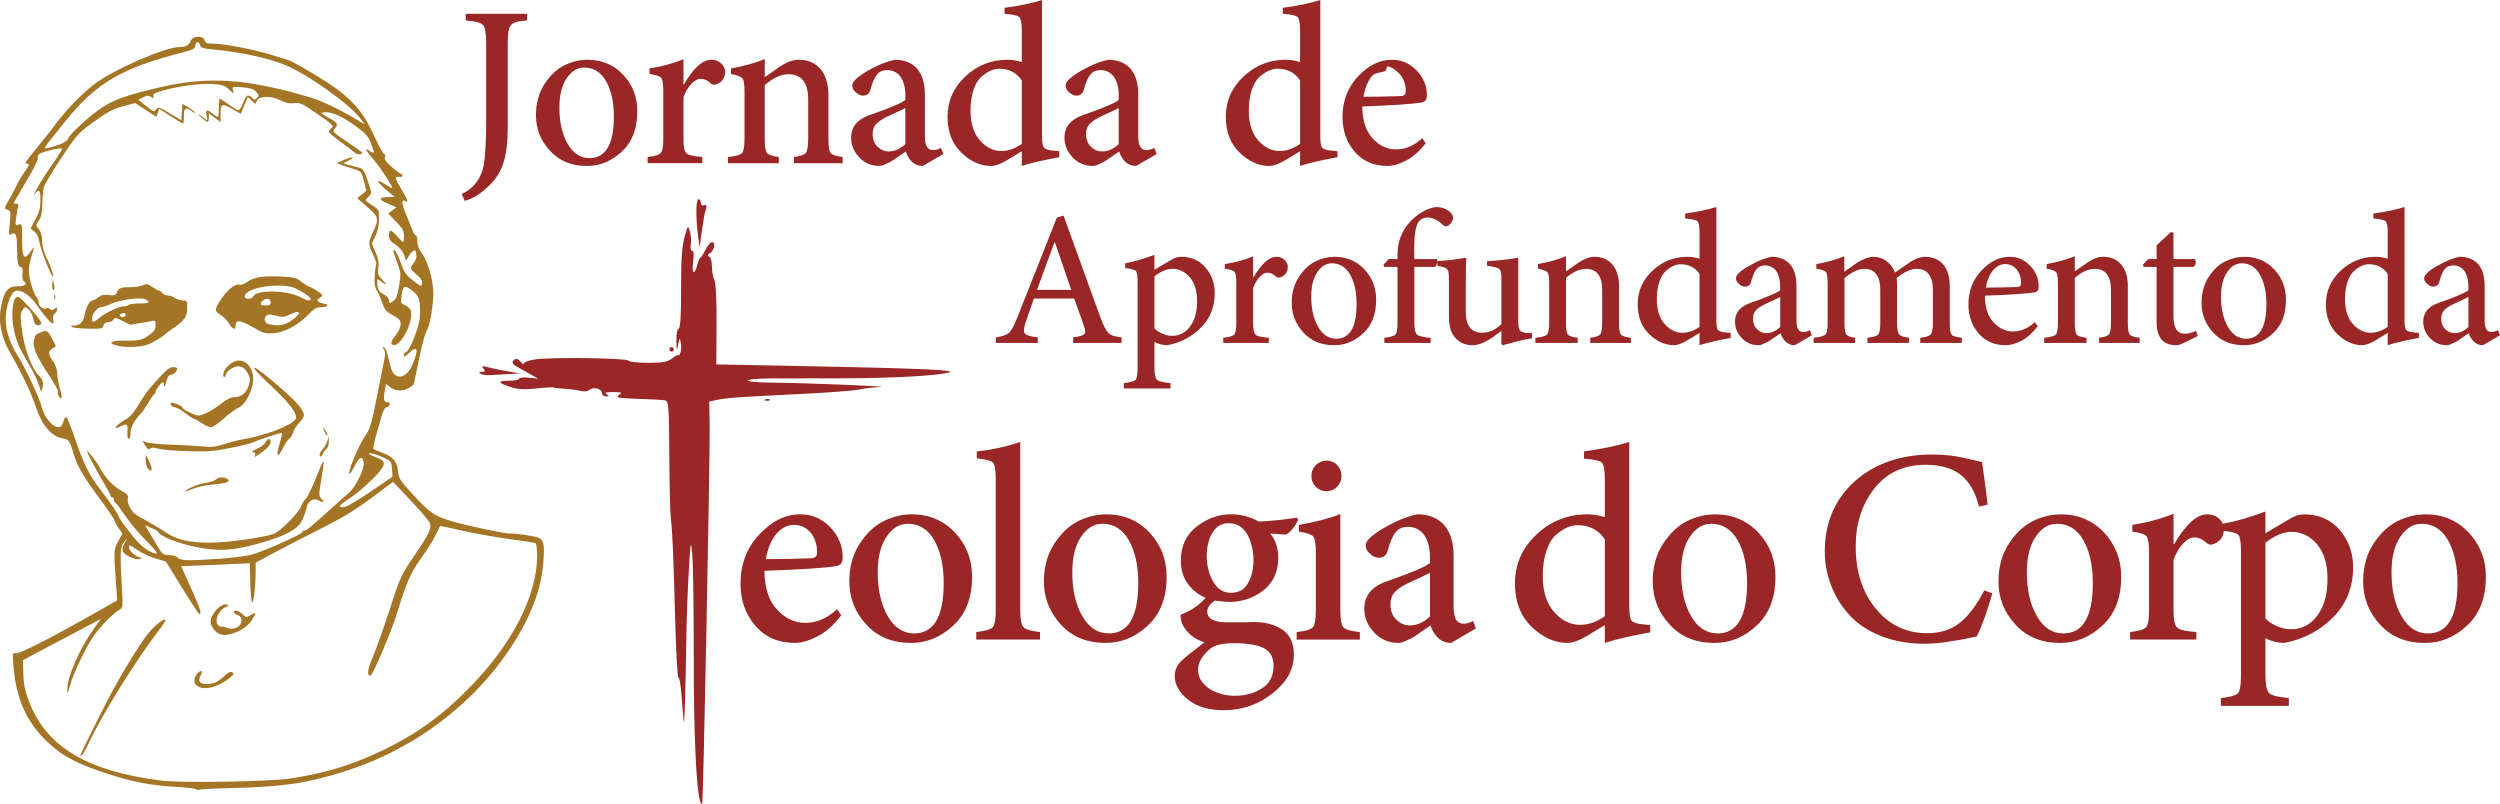 <?xml version="1.0" encoding="UTF-8" standalone="no"?>
<!-- Created with Inkscape (http://www.inkscape.org/) -->

<svg
   width="153.919mm"
   height="49.488mm"
   viewBox="0 0 153.919 49.488"
   version="1.1"
   id="svg1"
   sodipodi:docname="logo.svg"
   inkscape:version="1.4 (e7c3feb100, 2024-10-09)"
   xmlns:inkscape="http://www.inkscape.org/namespaces/inkscape"
   xmlns:sodipodi="http://sodipodi.sourceforge.net/DTD/sodipodi-0.dtd"
   xmlns="http://www.w3.org/2000/svg"
   xmlns:svg="http://www.w3.org/2000/svg">
  <sodipodi:namedview
     id="namedview1"
     pagecolor="#ffffff"
     bordercolor="#000000"
     borderopacity="0.25"
     inkscape:showpageshadow="2"
     inkscape:pageopacity="0.0"
     inkscape:pagecheckerboard="0"
     inkscape:deskcolor="#d1d1d1"
     inkscape:document-units="mm"
     inkscape:zoom="1.9647973"
     inkscape:cx="117.56938"
     inkscape:cy="-26.465834"
     inkscape:window-width="3840"
     inkscape:window-height="2091"
     inkscape:window-x="0"
     inkscape:window-y="32"
     inkscape:window-maximized="1"
     inkscape:current-layer="svg1" />
  <defs
     id="defs1" />
  <g
     id="layer1"
     transform="translate(142.61,-43.392)">
    <path
       style="font-size:14.152px;font-family:Shafarik;-inkscape-font-specification:'Shafarik, Normal';letter-spacing:-0.331px;word-spacing:-2.003px;fill:#9a2626;stroke-width:0.084"
       d="m -110.159,44.241 v 0.41 c -0.387,0.028 -0.651,0.075 -0.793,0.142 -0.151,0.066 -0.255,0.184 -0.311,0.354 -0.057,0.17 -0.085,0.462 -0.085,0.877 v 5.18 c 0,0.925 -0.09,1.665 -0.269,2.222 -0.179,0.566 -0.509,1.066 -0.991,1.5 -0.462,0.425 -0.925,0.703 -1.387,0.835 l -0.184,-0.425 c 0.745,-0.349 1.198,-0.953 1.359,-1.812 0.094,-0.594 0.142,-1.5 0.142,-2.717 v -4.784 c 0,-0.594 -0.066,-0.962 -0.198,-1.104 -0.132,-0.132 -0.486,-0.222 -1.061,-0.269 v -0.41 z m 3.717,2.83 c 0.877,0 1.609,0.307 2.194,0.92 0.585,0.623 0.877,1.373 0.877,2.25 0,1.066 -0.316,1.892 -0.948,2.477 -0.632,0.594 -1.349,0.892 -2.151,0.892 -0.953,0 -1.712,-0.311 -2.279,-0.934 -0.576,-0.623 -0.863,-1.354 -0.863,-2.194 0,-0.736 0.175,-1.373 0.524,-1.911 0.349,-0.538 0.76,-0.925 1.231,-1.16 0.462,-0.226 0.934,-0.34 1.415,-0.34 z m -0.198,0.481 c -0.425,0 -0.783,0.217 -1.076,0.651 -0.302,0.434 -0.453,1.038 -0.453,1.812 0,0.906 0.17,1.651 0.509,2.236 0.34,0.585 0.788,0.877 1.344,0.877 1,0 1.5,-0.854 1.5,-2.562 0,-0.887 -0.16,-1.613 -0.481,-2.179 -0.321,-0.557 -0.769,-0.835 -1.344,-0.835 z m 6.109,1.033 h 0.028 c 0.594,-1.01 1.156,-1.514 1.684,-1.514 0.245,0 0.448,0.075 0.609,0.226 0.16,0.151 0.241,0.321 0.241,0.509 0,0.368 -0.165,0.623 -0.495,0.764 -0.16,0.066 -0.288,0.052 -0.382,-0.042 -0.198,-0.189 -0.406,-0.283 -0.623,-0.283 -0.179,0 -0.363,0.094 -0.552,0.283 -0.198,0.198 -0.368,0.481 -0.509,0.849 v 2.59 c 0,0.462 0.061,0.75 0.184,0.863 0.113,0.113 0.439,0.189 0.977,0.226 v 0.382 h -3.368 v -0.382 c 0.434,-0.047 0.703,-0.127 0.807,-0.241 0.104,-0.113 0.156,-0.396 0.156,-0.849 v -2.958 c 0,-0.443 -0.043,-0.717 -0.127,-0.821 -0.085,-0.104 -0.326,-0.184 -0.722,-0.241 v -0.34 c 0.736,-0.113 1.434,-0.302 2.095,-0.566 z m 9.802,4.854 h -3 v -0.382 c 0.396,-0.047 0.642,-0.132 0.736,-0.255 0.094,-0.123 0.142,-0.429 0.142,-0.92 v -2.363 c 0,-1.038 -0.406,-1.557 -1.217,-1.557 -0.453,0 -0.939,0.222 -1.458,0.665 v 3.34 c 0,0.462 0.047,0.745 0.142,0.849 0.085,0.113 0.326,0.193 0.722,0.241 v 0.382 h -3.128 v -0.382 c 0.472,-0.047 0.76,-0.127 0.863,-0.241 0.104,-0.113 0.156,-0.401 0.156,-0.863 v -2.915 c 0,-0.443 -0.042,-0.717 -0.127,-0.821 -0.085,-0.104 -0.321,-0.193 -0.708,-0.269 v -0.34 c 0.83,-0.151 1.524,-0.344 2.08,-0.58 v 1.118 c 0.594,-0.415 0.906,-0.632 0.934,-0.651 0.415,-0.283 0.802,-0.425 1.16,-0.425 0.566,0 1.014,0.193 1.344,0.58 0.321,0.387 0.481,0.92 0.481,1.599 v 2.717 c 0,0.462 0.047,0.745 0.142,0.849 0.085,0.113 0.33,0.193 0.736,0.241 z m 6.194,-0.566 -1.26,0.736 c -0.274,0 -0.505,-0.094 -0.693,-0.283 -0.16,-0.16 -0.278,-0.363 -0.354,-0.609 -0.028,0.019 -0.104,0.071 -0.226,0.156 -0.132,0.094 -0.222,0.156 -0.269,0.184 -0.057,0.038 -0.137,0.094 -0.241,0.17 -0.113,0.075 -0.198,0.127 -0.255,0.156 -0.066,0.028 -0.142,0.061 -0.226,0.099 -0.085,0.047 -0.16,0.08 -0.226,0.099 -0.066,0.019 -0.127,0.028 -0.184,0.028 -0.5,0 -0.915,-0.179 -1.245,-0.538 -0.33,-0.349 -0.495,-0.75 -0.495,-1.203 0,-0.66 0.377,-1.123 1.132,-1.387 1.245,-0.434 1.981,-0.745 2.208,-0.934 v -0.269 c 0,-0.491 -0.099,-0.877 -0.297,-1.16 -0.208,-0.274 -0.486,-0.41 -0.835,-0.41 -0.255,0 -0.458,0.09 -0.609,0.269 -0.16,0.189 -0.297,0.505 -0.41,0.948 -0.066,0.236 -0.217,0.354 -0.453,0.354 -0.151,0 -0.297,-0.066 -0.439,-0.198 -0.151,-0.123 -0.226,-0.264 -0.226,-0.425 0,-0.17 0.156,-0.368 0.467,-0.594 0.245,-0.179 0.576,-0.373 0.991,-0.58 0.415,-0.198 0.802,-0.335 1.16,-0.41 0.481,0 0.882,0.127 1.203,0.382 0.434,0.359 0.651,0.948 0.651,1.769 v 2.576 c 0,0.557 0.165,0.835 0.495,0.835 0.17,0 0.335,-0.047 0.495,-0.142 z M -86.871,52.265 v -2.222 c -0.085,0.047 -0.198,0.104 -0.34,0.17 -0.151,0.075 -0.316,0.151 -0.495,0.226 -0.179,0.085 -0.297,0.142 -0.354,0.17 -0.283,0.142 -0.491,0.288 -0.623,0.439 -0.132,0.151 -0.198,0.349 -0.198,0.594 0,0.34 0.104,0.604 0.311,0.793 0.198,0.189 0.42,0.283 0.665,0.283 0.368,0 0.712,-0.151 1.033,-0.453 z m 9.477,0.439 v 0.368 c -1.038,0.189 -1.807,0.368 -2.307,0.538 v -0.906 l -0.863,0.524 c -0.425,0.255 -0.769,0.382 -1.033,0.382 -0.651,0 -1.26,-0.274 -1.826,-0.821 -0.566,-0.547 -0.849,-1.283 -0.849,-2.208 0,-0.972 0.368,-1.802 1.104,-2.491 0.726,-0.679 1.59,-1.019 2.59,-1.019 0.274,0 0.566,0.047 0.877,0.142 v -1.953 c 0,-0.443 -0.052,-0.717 -0.156,-0.821 -0.104,-0.094 -0.406,-0.16 -0.906,-0.198 V 43.873 c 0.915,-0.123 1.684,-0.283 2.307,-0.481 v 8.392 c 0,0.368 0.038,0.599 0.113,0.693 0.075,0.094 0.25,0.156 0.524,0.184 z m -2.307,-0.453 v -3.906 c -0.321,-0.481 -0.783,-0.722 -1.387,-0.722 -0.17,0 -0.344,0.038 -0.524,0.113 -0.189,0.085 -0.382,0.212 -0.58,0.382 -0.198,0.179 -0.359,0.448 -0.481,0.807 -0.123,0.368 -0.184,0.793 -0.184,1.274 0,0.793 0.193,1.406 0.58,1.84 0.387,0.434 0.826,0.651 1.316,0.651 0.425,0 0.844,-0.146 1.26,-0.439 z m 8.302,0.623 -1.26,0.736 c -0.274,0 -0.505,-0.094 -0.693,-0.283 -0.16,-0.16 -0.278,-0.363 -0.354,-0.609 -0.028,0.019 -0.104,0.071 -0.226,0.156 -0.132,0.094 -0.222,0.156 -0.269,0.184 -0.057,0.038 -0.137,0.094 -0.241,0.17 -0.113,0.075 -0.198,0.127 -0.255,0.156 -0.066,0.028 -0.142,0.061 -0.226,0.099 -0.085,0.047 -0.16,0.08 -0.226,0.099 -0.066,0.019 -0.127,0.028 -0.184,0.028 -0.5,0 -0.915,-0.179 -1.245,-0.538 -0.33,-0.349 -0.495,-0.75 -0.495,-1.203 0,-0.66 0.377,-1.123 1.132,-1.387 1.245,-0.434 1.981,-0.745 2.208,-0.934 v -0.269 c 0,-0.491 -0.099,-0.877 -0.297,-1.16 -0.208,-0.274 -0.486,-0.41 -0.835,-0.41 -0.255,0 -0.458,0.09 -0.609,0.269 -0.16,0.189 -0.297,0.505 -0.41,0.948 -0.066,0.236 -0.217,0.354 -0.453,0.354 -0.151,0 -0.297,-0.066 -0.439,-0.198 -0.151,-0.123 -0.226,-0.264 -0.226,-0.425 0,-0.17 0.156,-0.368 0.467,-0.594 0.245,-0.179 0.576,-0.373 0.991,-0.58 0.415,-0.198 0.802,-0.335 1.16,-0.41 0.481,0 0.882,0.127 1.203,0.382 0.434,0.359 0.651,0.948 0.651,1.769 v 2.576 c 0,0.557 0.165,0.835 0.495,0.835 0.17,0 0.335,-0.047 0.495,-0.142 z m -2.335,-0.609 v -2.222 c -0.085,0.047 -0.198,0.104 -0.34,0.17 -0.151,0.075 -0.316,0.151 -0.495,0.226 -0.179,0.085 -0.297,0.142 -0.354,0.17 -0.283,0.142 -0.491,0.288 -0.623,0.439 -0.132,0.151 -0.198,0.349 -0.198,0.594 0,0.34 0.104,0.604 0.311,0.793 0.198,0.189 0.42,0.283 0.665,0.283 0.368,0 0.712,-0.151 1.033,-0.453 z m 13.473,0.439 v 0.368 c -1.038,0.189 -1.807,0.368 -2.307,0.538 v -0.906 l -0.863,0.524 c -0.425,0.255 -0.769,0.382 -1.033,0.382 -0.651,0 -1.26,-0.274 -1.826,-0.821 -0.566,-0.547 -0.849,-1.283 -0.849,-2.208 0,-0.972 0.368,-1.802 1.104,-2.491 0.726,-0.679 1.59,-1.019 2.59,-1.019 0.274,0 0.566,0.047 0.877,0.142 v -1.953 c 0,-0.443 -0.052,-0.717 -0.156,-0.821 -0.104,-0.094 -0.406,-0.16 -0.906,-0.198 V 43.873 c 0.915,-0.123 1.684,-0.283 2.307,-0.481 v 8.392 c 0,0.368 0.038,0.599 0.113,0.693 0.075,0.094 0.25,0.156 0.524,0.184 z m -2.307,-0.453 v -3.906 c -0.321,-0.481 -0.783,-0.722 -1.387,-0.722 -0.17,0 -0.344,0.038 -0.524,0.113 -0.189,0.085 -0.382,0.212 -0.58,0.382 -0.198,0.179 -0.359,0.448 -0.481,0.807 -0.123,0.368 -0.184,0.793 -0.184,1.274 0,0.793 0.193,1.406 0.58,1.84 0.387,0.434 0.826,0.651 1.316,0.651 0.425,0 0.844,-0.146 1.26,-0.439 z m 7.524,-0.354 0.212,0.311 c -0.387,0.5 -0.793,0.859 -1.217,1.076 -0.434,0.217 -0.811,0.326 -1.132,0.326 -0.849,0 -1.524,-0.292 -2.024,-0.877 -0.5,-0.585 -0.75,-1.297 -0.75,-2.137 0,-0.981 0.316,-1.812 0.948,-2.491 0.642,-0.689 1.335,-1.033 2.08,-1.033 h 0.014 c 0.585,0 1.09,0.217 1.514,0.651 0.425,0.443 0.637,0.948 0.637,1.514 0,0.151 -0.024,0.259 -0.071,0.326 -0.047,0.075 -0.137,0.123 -0.269,0.142 -0.538,0.094 -1.75,0.175 -3.637,0.241 0.009,0.868 0.222,1.524 0.637,1.967 0.415,0.453 0.896,0.679 1.444,0.679 0.576,0 1.113,-0.231 1.613,-0.693 z m -2.208,-4.288 c 0,0.321 -0.613,0.151 -0.877,0.453 -0.264,0.311 -0.443,0.741 -0.538,1.288 0.745,0 1.505,-0.014 2.279,-0.042 0.217,0 0.326,-0.094 0.326,-0.283 v -0.042 c 0,-0.368 -0.104,-0.689 -0.311,-0.962 -0.226,-0.274 -0.877,-0.769 -0.877,-0.41 z"
       id="text4"
       aria-label="Jornadas de "
       sodipodi:nodetypes="ccccsscccccssccccscscscsscsscscsscsccsssccsscscccccsssccccccccsssscscccccsssscccccscsscccccsccccccsscsccscsccscsccccsssccccccssscsccccccssscscsccccssccccscccssscccsccccccsscsccscsccscsccccsssccccccssscsccccccssscscsccccssccccscccsssccccssscsscsccccscscccsscss" />
    <path
       style="fill:#a57526;fill-opacity:1;stroke-width:0.388"
       d="m -130.506,91.994 c -0.03,-0.049 -0.576,-0.117 -1.213,-0.152 -1.599,-0.088 -2.727,-0.304 -4.32,-0.828 -1.682,-0.553 -2.51,-0.964 -3.317,-1.643 -1.535,-1.292 -2.29,-2.878 -2.437,-5.124 -0.043,-0.651 -0.033,-0.692 0.153,-0.633 0.199,0.063 2.187,-0.951 4.989,-2.545 l 1.257,-0.716 -0.049,-0.682 c -0.175,-2.45 -0.175,-2.438 0.11,-2.949 l 0.267,-0.479 -0.201,-0.272 c -0.111,-0.15 -0.235,-0.378 -0.276,-0.507 -0.041,-0.129 -0.48,-0.776 -0.976,-1.438 -0.922,-1.231 -1.319,-1.91 -1.538,-2.636 -0.27,-0.893 -0.309,-0.948 -0.715,-1.013 -0.662,-0.106 -1.275,-0.831 -1.629,-1.927 -0.261,-0.807 -0.862,-2.081 -1.521,-3.22 -0.619,-1.072 -0.815,-2.039 -0.611,-3.017 0.195,-0.932 0.417,-1.193 1.016,-1.193 0.458,0 0.63,-0.149 0.363,-0.314 -0.062,-0.038 -0.095,-0.249 -0.074,-0.468 0.025,-0.258 -0.004,-0.399 -0.082,-0.399 -0.182,0 -0.245,-0.256 -0.246,-1.009 -0.002,-0.954 -0.07,-1.171 -0.323,-1.035 -0.191,0.102 -0.196,0.076 -0.13,-0.659 0.065,-0.719 0.056,-0.769 -0.148,-0.834 -0.214,-0.068 -0.212,-0.077 0.097,-0.601 0.173,-0.293 0.385,-0.694 0.471,-0.892 0.086,-0.198 0.314,-0.579 0.506,-0.847 0.248,-0.347 0.304,-0.488 0.195,-0.488 -0.085,0 -0.154,-0.029 -0.154,-0.064 0,-0.035 0.358,-0.5 0.796,-1.033 0.438,-0.533 0.971,-1.209 1.185,-1.502 0.513,-0.702 1.522,-1.732 2.239,-2.285 1.166,-0.9 4.374,-2.303 5.266,-2.303 0.385,0 0.582,-0.108 0.683,-0.373 0.125,-0.328 0.767,-0.353 0.869,-0.034 0.054,0.169 0.149,0.207 0.495,0.198 0.586,-0.015 2.5,0.349 3.56,0.677 0.48,0.149 0.965,0.297 1.078,0.331 0.341,0.1 2.424,1.342 3.022,1.801 1.184,0.91 1.688,1.561 2.37,3.067 0.248,0.547 0.493,0.968 0.544,0.937 0.051,-0.032 0.064,0.035 0.027,0.149 -0.051,0.159 0.045,0.304 0.414,0.629 0.264,0.232 0.519,0.422 0.568,0.422 0.049,0 0.088,0.048 0.088,0.107 0,0.059 -0.058,0.1 -0.128,0.09 -0.363,-0.047 -0.36,0.046 0.027,0.677 0.402,0.657 0.51,0.945 0.307,0.82 -0.269,-0.166 -0.27,0.114 -0.003,0.746 0.16,0.38 0.348,0.841 0.416,1.025 0.069,0.184 0.165,0.334 0.215,0.334 0.05,0 0.09,0.165 0.09,0.366 0,0.236 0.095,0.49 0.266,0.716 0.319,0.418 0.608,1.306 0.702,2.152 0.079,0.712 -0.164,2.29 -0.41,2.665 -0.086,0.132 -0.296,0.924 -0.465,1.761 -0.169,0.836 -0.317,1.526 -0.329,1.533 -0.012,0.007 -0.136,0.09 -0.275,0.184 -0.341,0.23 -0.842,0.216 -1.157,-0.032 l -0.258,-0.203 -0.064,0.319 c -0.117,0.587 -0.08,0.806 0.138,0.806 0.137,0 0.183,0.049 0.143,0.154 -0.033,0.085 -0.122,0.154 -0.199,0.154 -0.083,0 -0.208,0.241 -0.306,0.59 -0.091,0.325 -0.253,0.89 -0.359,1.256 -0.106,0.366 -0.16,0.693 -0.12,0.727 0.041,0.034 0.287,0.14 0.546,0.236 0.649,0.239 0.897,0.532 0.956,1.13 0.044,0.453 0.123,0.574 0.961,1.481 1.028,1.112 1.279,1.28 2.427,1.624 0.792,0.237 3.373,0.777 3.526,0.738 0.173,-0.045 1.514,0.151 1.739,0.253 0.324,0.148 0.379,0.43 0.293,1.526 -0.097,1.245 -0.469,2.469 -1.146,3.77 -2.194,4.221 -6.313,7.59 -11.128,9.102 -2.318,0.728 -3.761,0.938 -6.951,1.014 -1.028,0.025 -1.914,0.073 -1.969,0.107 -0.056,0.034 -0.126,0.023 -0.156,-0.026 z m 5.761,-0.673 c 2.169,-0.33 3.74,-0.805 5.631,-1.702 2.175,-1.032 3.836,-2.245 5.601,-4.091 2.171,-2.272 3.535,-4.697 3.893,-6.922 0.112,-0.695 0.101,-1.653 -0.02,-1.774 -0.023,-0.023 -0.733,-0.133 -1.578,-0.246 -0.845,-0.112 -2.156,-0.346 -2.913,-0.519 -0.757,-0.173 -1.382,-0.303 -1.388,-0.288 -0.291,0.665 -0.602,1.197 -1.13,1.931 -0.676,0.942 -0.945,1.548 -1.501,3.383 -0.354,1.168 -1.516,3.902 -1.659,3.902 -0.225,0 -0.175,-0.373 0.155,-1.153 0.197,-0.467 0.642,-1.72 0.988,-2.784 0.729,-2.242 0.712,-2.205 1.708,-3.669 0.825,-1.213 0.957,-1.533 0.771,-1.873 -0.067,-0.123 -0.594,-0.726 -1.171,-1.341 l -1.05,-1.118 -1.331,0.992 c -0.966,0.72 -1.797,1.226 -3.026,1.843 -0.932,0.468 -2.237,1.141 -2.9,1.495 l -1.206,0.644 v 0.592 c 0,0.849 -0.118,1.855 -0.217,1.855 -0.047,0 -0.098,-0.543 -0.114,-1.206 l -0.029,-1.206 -0.308,0.02 c -0.169,0.011 -1.12,0.052 -2.113,0.092 l -1.805,0.073 0.599,1.334 c 0.578,1.288 0.685,1.617 0.522,1.609 -0.042,-0.002 -0.523,-0.73 -1.068,-1.617 l -0.991,-1.613 -0.611,-0.177 c -0.336,-0.097 -0.849,-0.337 -1.139,-0.532 -0.456,-0.307 -0.528,-0.329 -0.528,-0.165 0,0.214 0.452,0.613 0.707,0.624 0.124,0.006 0.114,0.028 -0.04,0.089 -0.245,0.098 -0.952,-0.224 -1.049,-0.478 -0.035,-0.092 0.014,-0.309 0.109,-0.483 l 0.173,-0.316 -0.207,0.242 c -0.23,0.269 -0.248,0.71 -0.121,2.874 0.064,1.086 0.055,1.172 -0.131,1.272 -0.378,0.202 -1.215,1.056 -1.624,1.657 -0.513,0.755 -1.246,2.296 -1.446,3.041 -0.142,0.528 -0.152,0.541 -0.161,0.196 -0.018,-0.71 0.746,-2.458 1.6,-3.662 l 0.456,-0.643 -1.264,0.665 c -0.695,0.366 -1.772,0.935 -2.393,1.266 l -1.129,0.602 0.017,0.814 c 0.013,0.619 0.09,1.015 0.323,1.651 1.044,2.852 3.592,4.387 8.234,4.958 1.197,0.147 6.633,0.054 7.877,-0.136 z m -12.908,-1.447 c 0,-0.08 1.562,-3.206 2.029,-4.058 0.714,-1.306 1.665,-2.832 2.124,-3.411 0.424,-0.534 1.084,-1.033 1.084,-0.819 0,0.048 -0.211,0.359 -0.469,0.691 -1.311,1.689 -3.462,5.149 -4.22,6.789 -0.296,0.64 -0.547,1.011 -0.547,0.808 z m 7.29,-4.191 c -0.327,-0.165 -0.373,-0.483 -0.116,-0.8 0.236,-0.291 0.392,-0.213 0.219,0.11 -0.181,0.338 -0.057,0.514 0.362,0.514 0.436,0 0.707,-0.125 1.126,-0.522 0.217,-0.205 0.353,-0.264 0.457,-0.2 0.121,0.075 0.103,0.13 -0.103,0.306 -0.639,0.546 -1.509,0.811 -1.945,0.591 z m 1.269,-3.254 c -0.268,-0.11 -0.55,-0.494 -0.55,-0.749 0,-0.489 0.631,-1.161 1.007,-1.074 0.136,0.032 0.113,0.07 -0.104,0.175 -0.573,0.278 -0.742,1.173 -0.224,1.19 0.106,0.003 0.274,0.043 0.373,0.088 0.255,0.116 0.668,-0.011 0.792,-0.242 0.133,-0.248 0.042,-0.493 -0.211,-0.574 -0.108,-0.034 -0.196,-0.105 -0.196,-0.158 0,-0.172 0.303,-0.101 0.527,0.123 0.211,0.211 0.231,0.212 0.513,0.045 0.359,-0.212 0.364,-0.167 0.044,0.341 -0.37,0.586 -1.455,1.045 -1.972,0.834 z m -0.088,-4.626 c 0.791,-0.058 1.702,-0.172 2.026,-0.254 0.691,-0.174 3.159,-1.265 3.159,-1.397 0,-0.05 0.058,-0.091 0.128,-0.091 0.129,-9e-5 0.35,-0.182 1.668,-1.377 0.395,-0.358 0.867,-0.775 1.049,-0.927 0.415,-0.347 0.981,-1.472 0.935,-1.86 -0.054,-0.463 -0.261,-0.405 -0.544,0.153 -0.145,0.286 -0.287,0.52 -0.315,0.52 -0.181,0 0.484,-1.646 0.933,-2.31 0.355,-0.524 0.389,-0.651 0.979,-3.645 0.117,-0.593 0.234,-1.186 0.26,-1.319 0.026,-0.132 -0.006,-0.306 -0.072,-0.385 -0.082,-0.098 -0.084,-0.144 -0.008,-0.144 0.061,0 0.159,0.185 0.218,0.411 0.059,0.226 0.155,0.598 0.214,0.826 0.214,0.826 0.946,0.747 1.327,-0.142 0.42,-0.979 0.335,-1.251 -0.223,-0.717 -0.23,0.22 -0.288,0.241 -0.288,0.103 0,-0.095 0.049,-0.173 0.109,-0.173 0.211,0 0.838,-1.561 0.866,-2.156 0.049,-1.043 -0.035,-1.322 -0.496,-1.656 -0.475,-0.344 -0.556,-0.291 -0.642,0.417 -0.04,0.329 -0.013,0.413 0.146,0.463 0.107,0.034 0.268,0.143 0.357,0.242 0.446,0.493 -0.627,2.651 -1.088,2.189 -0.08,-0.08 -0.02,-0.226 0.215,-0.518 0.314,-0.391 0.408,-0.766 0.247,-0.983 -0.042,-0.056 -0.258,-0.2 -0.48,-0.32 -0.326,-0.175 -0.438,-0.317 -0.579,-0.732 -0.096,-0.283 -0.248,-0.627 -0.338,-0.763 -0.117,-0.179 -0.151,-0.423 -0.123,-0.879 0.022,-0.347 0.065,-0.672 0.095,-0.721 0.03,-0.049 -0.056,-0.318 -0.192,-0.596 -0.312,-0.636 -0.311,-0.723 0.001,-1.395 0.374,-0.803 0.346,-0.92 -0.362,-1.536 l -0.62,-0.539 0.284,-0.226 0.284,-0.226 -0.156,-0.602 c -0.151,-0.583 -0.17,-0.606 -0.614,-0.739 -0.252,-0.075 -0.593,-0.188 -0.758,-0.251 l -0.3,-0.114 0.403,-0.178 c 0.536,-0.236 0.805,-0.234 0.359,0.003 l -0.351,0.187 0.351,0.107 c 0.193,0.059 0.474,0.134 0.624,0.167 0.233,0.051 0.311,0.172 0.53,0.823 0.252,0.749 0.253,0.766 0.061,0.94 -0.108,0.097 -0.196,0.205 -0.196,0.24 0,0.034 0.185,0.177 0.411,0.316 0.402,0.248 0.411,0.266 0.411,0.843 0,0.394 -0.073,0.74 -0.222,1.045 l -0.222,0.456 0.232,0.539 c 0.174,0.403 0.215,0.643 0.166,0.949 -0.059,0.366 -0.03,0.448 0.272,0.768 0.322,0.342 0.23,0.366 -0.15,0.039 -0.165,-0.141 -0.18,-0.132 -0.18,0.11 0,0.405 0.1,0.583 0.423,0.749 0.176,0.091 0.296,0.236 0.296,0.358 0,0.192 0.015,0.195 0.243,0.046 0.194,-0.127 0.27,-0.317 0.376,-0.94 0.12,-0.701 0.115,-0.83 -0.047,-1.255 -0.327,-0.858 -0.376,-1.071 -0.215,-0.937 0.078,0.065 0.25,0.421 0.38,0.792 0.199,0.565 0.32,0.737 0.751,1.068 0.49,0.377 0.515,0.385 0.549,0.169 0.025,-0.159 -0.074,-0.318 -0.334,-0.536 -0.427,-0.359 -0.437,-0.398 -0.174,-0.732 0.108,-0.137 0.181,-0.329 0.162,-0.427 -0.019,-0.098 -0.038,-0.212 -0.042,-0.255 -0.018,-0.179 -0.23,-0.054 -0.409,0.24 l -0.193,0.317 -0.118,-0.358 c -0.076,-0.229 -0.264,-0.455 -0.524,-0.627 -0.323,-0.213 -0.406,-0.332 -0.406,-0.575 0,-0.399 0.114,-0.387 0.5,0.053 0.174,0.198 0.34,0.359 0.37,0.359 0.03,0 0.054,-0.172 0.054,-0.381 0,-0.317 -0.082,-0.465 -0.488,-0.878 l -0.488,-0.496 0.257,-0.195 0.257,-0.195 -0.545,-0.227 c -0.591,-0.246 -0.561,-0.393 0.083,-0.402 l 0.359,-0.005 -0.257,-0.208 c -0.87,-0.703 -1.052,-1.025 -0.318,-0.562 0.231,0.146 0.42,0.244 0.42,0.217 0,-0.134 -0.691,-1.198 -1.071,-1.649 -0.608,-0.722 -0.684,-0.867 -0.337,-0.639 0.33,0.216 0.337,0.178 0.088,-0.477 -0.158,-0.416 -0.316,-0.592 -0.933,-1.042 -0.831,-0.605 -1.5,-0.901 -1.927,-0.852 -0.27,0.031 -0.256,0.049 0.253,0.331 0.58,0.321 0.628,0.409 0.377,0.686 -0.151,0.167 -0.099,0.222 0.77,0.806 0.513,0.345 0.932,0.644 0.932,0.665 0,0.117 -0.322,0.134 -0.433,0.023 -0.072,-0.072 -0.466,-0.374 -0.876,-0.671 -0.409,-0.297 -0.744,-0.59 -0.744,-0.65 0,-0.06 0.077,-0.165 0.171,-0.234 0.148,-0.108 0.034,-0.22 -0.875,-0.848 -0.947,-0.655 -1.082,-0.719 -1.436,-0.671 -0.276,0.037 -0.516,-0.011 -0.815,-0.164 -0.576,-0.294 -1.308,-0.294 -1.464,-0.001 l -0.115,0.215 -0.228,-0.214 -0.228,-0.214 -0.219,0.517 -0.219,0.517 -0.559,-0.316 c -0.631,-0.356 -0.686,-0.323 -0.686,0.423 v 0.408 l -0.359,-0.274 -0.359,-0.274 v 0.269 c 0,0.333 -0.072,0.332 -0.462,-0.003 -0.169,-0.145 -0.239,-0.229 -0.154,-0.186 0.085,0.043 0.242,0.152 0.349,0.242 0.187,0.157 0.193,0.15 0.131,-0.17 -0.075,-0.386 0.006,-0.414 0.369,-0.128 0.144,0.113 0.288,0.205 0.322,0.205 0.034,0 0.061,-0.254 0.061,-0.565 0,-0.311 0.023,-0.565 0.051,-0.565 0.028,0 0.276,0.162 0.551,0.359 0.275,0.198 0.549,0.359 0.608,0.359 0.059,0 0.187,-0.208 0.284,-0.462 0.189,-0.496 0.291,-0.551 0.562,-0.305 0.155,0.14 0.187,0.14 0.308,-0.006 0.113,-0.137 0.1,-0.197 -0.084,-0.381 -0.161,-0.161 -0.384,-0.231 -0.85,-0.264 -0.625,-0.045 -0.63,-0.043 -0.556,0.199 0.072,0.236 0.064,0.234 -0.241,-0.053 -0.275,-0.259 -0.414,-0.304 -1.065,-0.345 -0.773,-0.049 -2.155,0.144 -3.131,0.436 -0.411,0.123 -0.52,0.197 -0.473,0.321 0.053,0.137 0.032,0.142 -0.14,0.036 -0.162,-0.101 -0.258,-0.097 -0.489,0.025 l -0.287,0.15 0.477,0.391 c 0.446,0.366 0.486,0.379 0.612,0.207 0.126,-0.173 0.178,-0.158 0.844,0.241 l 0.709,0.425 0.031,-0.506 0.031,-0.506 0.355,0.209 c 0.195,0.115 0.385,0.259 0.423,0.319 0.037,0.061 -0.042,0.033 -0.177,-0.062 -0.401,-0.281 -0.508,-0.22 -0.508,0.29 0,0.254 -0.023,0.462 -0.05,0.462 -0.028,0 -0.371,-0.206 -0.763,-0.457 l -0.713,-0.457 -0.084,0.25 -0.084,0.25 -0.651,-0.428 -0.651,-0.428 -0.684,0.18 c -0.725,0.191 -1.079,0.388 -2.212,1.232 -0.608,0.453 -0.842,0.733 -1.682,2.012 -0.537,0.817 -1.009,1.602 -1.05,1.745 -0.041,0.143 -0.082,0.607 -0.093,1.03 -0.014,0.576 -0.069,0.839 -0.217,1.043 -0.196,0.27 -0.196,0.276 0.004,0.53 0.134,0.171 0.202,0.415 0.202,0.731 0,0.311 0.094,0.66 0.272,1.011 0.246,0.483 0.508,1.299 0.375,1.165 -0.155,-0.155 -0.751,-1.701 -0.812,-2.105 -0.047,-0.312 -0.151,-0.532 -0.31,-0.658 l -0.24,-0.188 0.306,-0.573 c 0.239,-0.449 0.306,-0.704 0.306,-1.175 0,-0.648 -0.082,-0.733 -0.353,-0.371 -0.095,0.127 -0.048,0 0.105,-0.282 0.263,-0.486 0.435,-0.754 1.243,-1.935 0.187,-0.274 0.34,-0.533 0.34,-0.577 0,-0.103 -1.242,0.185 -1.415,0.329 -0.074,0.061 -0.11,0.176 -0.079,0.255 0.03,0.079 -0.291,0.721 -0.714,1.427 -0.423,0.706 -0.769,1.304 -0.769,1.329 0,0.025 0.072,0.045 0.161,0.045 0.105,0 0.143,0.063 0.109,0.18 -0.029,0.099 -0.084,0.404 -0.123,0.679 -0.067,0.476 -0.06,0.496 0.148,0.429 0.213,-0.068 0.219,-0.043 0.219,0.907 0,1.266 0.137,1.368 0.688,0.513 0.068,-0.106 0.033,0.081 -0.077,0.415 -0.11,0.334 -0.201,0.779 -0.201,0.989 0,0.445 0.281,1.411 0.48,1.647 0.075,0.089 0.136,0.259 0.136,0.378 0,0.208 0.356,0.422 0.486,0.291 0.033,-0.033 0.122,-0.008 0.198,0.055 0.102,0.085 0.178,0.081 0.292,-0.013 0.125,-0.104 0.154,-0.099 0.154,0.026 0,0.085 -0.069,0.211 -0.153,0.281 -0.097,0.08 -0.13,0.217 -0.091,0.372 0.128,0.512 -0.268,0.142 -1.091,-1.018 -0.359,-0.506 -0.871,-0.835 -1.199,-0.772 -0.268,0.052 -0.564,0.755 -0.623,1.478 -0.066,0.817 0.172,1.631 0.748,2.559 0.52,0.838 1.326,2.579 1.486,3.21 0.137,0.539 0.654,1.154 0.971,1.154 0.17,0 0.256,-0.084 0.323,-0.316 0.051,-0.174 0.134,-0.315 0.185,-0.314 0.051,0.001 0.291,0.59 0.533,1.309 0.512,1.524 0.906,2.317 1.575,3.17 0.518,0.661 1.136,1.564 1.136,1.661 0,0.128 0.928,1.339 1.299,1.696 0.386,0.37 0.933,0.657 1.043,0.547 0.03,-0.03 -0.282,-0.39 -0.694,-0.799 -0.412,-0.409 -0.983,-1.09 -1.268,-1.513 -0.285,-0.424 -0.557,-0.785 -0.604,-0.804 -0.047,-0.019 -0.085,-0.1 -0.085,-0.18 0,-0.08 -0.046,-0.145 -0.103,-0.145 -0.056,0 -0.103,-0.045 -0.103,-0.101 0,-0.055 -0.183,-0.4 -0.407,-0.767 -0.426,-0.696 -1.03,-1.85 -1.03,-1.967 0,-0.111 0.623,0.704 0.793,1.038 0.285,0.561 0.826,1.14 1.3,1.391 0.383,0.203 0.457,0.287 0.411,0.47 -0.063,0.25 0.158,0.731 0.441,0.963 0.104,0.085 0.442,0.288 0.752,0.451 0.31,0.163 0.822,0.47 1.137,0.682 0.712,0.478 1.456,0.646 2.825,0.636 1.076,-0.008 3.519,-0.366 3.907,-0.573 0.433,-0.231 1.489,-1.314 1.596,-1.638 0.06,-0.181 0.192,-0.398 0.292,-0.482 0.101,-0.085 0.394,-0.685 0.651,-1.335 0.517,-1.305 0.55,-1.289 0.307,0.151 -0.158,0.934 -0.157,0.996 0.016,1.187 0.204,0.226 0.14,0.258 -0.177,0.088 -0.315,-0.169 -0.656,0.027 -0.735,0.422 -0.036,0.179 -0.152,0.522 -0.258,0.761 -0.259,0.586 -0.958,0.972 -2.636,1.453 -1.668,0.478 -2.569,0.524 -4.057,0.207 -1.012,-0.216 -2.089,-0.65 -2.167,-0.874 -0.019,-0.056 -0.216,-0.176 -0.438,-0.269 l -0.403,-0.168 0.152,0.24 c 0.084,0.132 0.326,0.542 0.54,0.911 0.373,0.645 0.404,0.672 0.806,0.688 0.23,0.008 0.446,0.06 0.479,0.112 0.146,0.231 0.645,0.254 2.524,0.115 z m -2.002,-4.152 c 0,-0.133 0.768,-0.47 1.188,-0.52 0.278,-0.033 0.578,-0.127 0.667,-0.208 0.188,-0.17 0.49,-0.188 0.711,-0.043 0.249,0.164 -0.026,0.27 -0.891,0.343 -0.424,0.036 -0.975,0.155 -1.224,0.265 -0.249,0.11 -0.452,0.183 -0.452,0.163 z m -2.358,-1.485 c -0.059,-0.109 -0.104,-0.329 -0.102,-0.488 l 0.004,-0.289 0.137,0.257 c 0.215,0.403 0.291,0.719 0.173,0.719 -0.058,0 -0.154,-0.089 -0.212,-0.199 z m 6.628,-0.764 c 0.045,-0.116 0.006,-0.169 -0.127,-0.174 -0.11,-0.004 -0.009,-0.088 0.238,-0.198 0.236,-0.105 0.48,-0.286 0.543,-0.403 0.141,-0.263 0.312,-0.277 0.312,-0.026 0,0.188 -0.274,0.473 -0.764,0.794 -0.24,0.157 -0.26,0.158 -0.202,0.008 z m 4.001,0.048 c -0.047,-0.076 0.011,-0.223 0.142,-0.363 0.122,-0.13 0.261,-0.369 0.31,-0.531 l 0.089,-0.296 0.009,0.321 c 0.005,0.179 -0.064,0.382 -0.157,0.458 -0.091,0.076 -0.199,0.228 -0.24,0.338 -0.054,0.145 -0.096,0.165 -0.153,0.073 z m -2.499,-0.677 c 0.114,-0.373 0.188,-0.697 0.164,-0.721 -0.045,-0.045 -1.421,0.4 -1.778,0.574 -0.113,0.055 -0.735,0.21 -1.383,0.343 -0.948,0.195 -1.419,0.236 -2.413,0.208 -1.213,-0.034 -1.875,-0.096 -2.241,-0.21 -0.102,-0.032 -0.241,-0.011 -0.31,0.046 -0.091,0.076 -0.172,0.023 -0.295,-0.191 l -0.17,-0.295 0.265,0.101 c 0.146,0.056 0.847,0.12 1.558,0.143 0.711,0.023 1.578,0.073 1.926,0.11 0.497,0.053 0.774,0.022 1.283,-0.144 0.357,-0.116 0.835,-0.242 1.061,-0.28 1.462,-0.244 3.121,-0.874 3.33,-1.264 0.155,-0.29 -0.325,-0.94 -1.531,-2.069 -1.653,-1.548 -1.198,-1.434 0.625,0.157 1.001,0.873 1.424,1.375 1.425,1.689 2.1e-4,0.082 -0.139,0.293 -0.31,0.469 -0.171,0.176 -0.332,0.432 -0.358,0.57 -0.026,0.137 -0.128,0.308 -0.225,0.38 -0.098,0.072 -0.271,0.323 -0.386,0.559 -0.336,0.692 -0.472,0.591 -0.238,-0.177 z m -9.352,-0.766 c 0.037,-0.519 -0.023,-0.571 -0.426,-0.363 -0.513,0.265 -0.329,-0.047 0.215,-0.365 0.436,-0.255 0.558,-0.4 1.116,-1.323 0.138,-0.229 0.385,-0.566 0.548,-0.75 0.925,-1.041 1.112,-1.207 1.358,-1.207 0.141,0 0.255,0.035 0.254,0.077 -0.004,0.176 -0.209,0.385 -0.38,0.385 -0.131,0 -0.217,0.132 -0.303,0.462 -0.067,0.256 -0.124,0.359 -0.128,0.231 -0.004,-0.127 -0.035,-0.231 -0.069,-0.231 -0.097,0 -0.446,0.451 -0.449,0.582 -0.002,0.066 -0.04,0.135 -0.084,0.154 -0.044,0.019 -0.206,0.25 -0.359,0.515 -0.153,0.264 -0.338,0.541 -0.411,0.616 -0.442,0.454 -0.689,0.902 -0.689,1.249 0,0.206 -0.05,0.375 -0.111,0.375 -0.065,0 -0.099,-0.166 -0.081,-0.406 z m 12.116,-0.081 c -0.112,-0.262 -0.11,-0.268 0.035,-0.083 0.086,0.11 0.156,0.237 0.156,0.282 0,0.156 -0.07,0.083 -0.191,-0.199 z m -7.551,-0.488 c -0.208,-0.141 -0.416,-0.257 -0.462,-0.257 -0.046,0 -0.295,-0.162 -0.554,-0.359 -0.259,-0.198 -0.54,-0.359 -0.625,-0.359 -0.157,0 -0.326,-0.182 -0.244,-0.264 0.072,-0.072 0.694,0.172 0.694,0.272 0,0.12 0.764,0.506 0.997,0.503 0.273,-0.003 0.946,-0.36 1.449,-0.767 0.296,-0.24 0.553,-0.361 0.77,-0.362 0.422,-0.003 0.734,-0.262 0.884,-0.736 0.1,-0.314 0.092,-0.433 -0.044,-0.697 -0.237,-0.459 -0.557,-0.578 -0.974,-0.362 -0.184,0.095 -0.357,0.261 -0.386,0.369 -0.076,0.292 -0.212,0.238 -0.155,-0.061 0.065,-0.342 0.586,-0.769 0.937,-0.769 0.536,0 0.932,0.554 0.886,1.239 -0.044,0.661 -0.5,1.502 -0.906,1.672 -0.18,0.075 -0.588,0.375 -0.907,0.666 -0.319,0.291 -0.67,0.529 -0.781,0.529 -0.111,0 -0.372,-0.116 -0.581,-0.257 z m -8.782,-1.636 c -0.069,-0.084 -0.095,-0.202 -0.057,-0.264 0.038,-0.062 -0.186,-0.492 -0.499,-0.957 -0.813,-1.209 -1.096,-1.857 -0.984,-2.249 0.049,-0.172 0.103,-0.32 0.119,-0.328 0.663,-0.348 0.706,-0.336 1.019,0.277 l 0.217,0.425 -0.218,0.145 c -0.281,0.187 -0.275,0.316 0.038,0.778 0.155,0.228 0.257,0.523 0.257,0.743 0,0.201 0.074,0.618 0.164,0.927 0.172,0.593 0.154,0.755 -0.055,0.503 z m -1.228,-0.684 c -0.074,-0.249 -0.303,-0.743 -0.509,-1.099 -0.732,-1.264 -0.802,-1.414 -0.985,-2.09 -0.217,-0.805 -0.188,-1.95 0.057,-2.195 0.138,-0.138 0.21,-0.097 0.667,0.386 0.281,0.298 0.617,0.692 0.746,0.876 0.198,0.283 0.21,0.343 0.078,0.394 -0.232,0.089 -0.341,-0.018 -0.413,-0.405 -0.036,-0.191 -0.161,-0.433 -0.278,-0.539 -0.208,-0.188 -0.216,-0.188 -0.357,0.006 -0.181,0.248 -0.181,0.496 0.002,1.628 0.15,0.927 0.594,2.044 0.954,2.404 0.273,0.273 0.336,0.476 0.248,0.805 -0.073,0.273 -0.079,0.268 -0.209,-0.171 z m 4.735,-2.467 c -0.551,-0.159 -0.268,-0.3 0.576,-0.288 0.878,0.013 1.051,-0.03 1.533,-0.387 0.25,-0.185 0.334,-0.325 0.334,-0.561 0,-0.291 -0.022,-0.31 -0.282,-0.25 -0.155,0.036 -0.465,0.09 -0.689,0.122 -0.223,0.031 -0.437,0.076 -0.475,0.1 -0.038,0.023 -0.291,-0.075 -0.561,-0.219 -0.432,-0.23 -0.503,-0.242 -0.582,-0.101 -0.05,0.088 -0.198,0.161 -0.329,0.161 -0.154,0 -0.259,0.074 -0.294,0.208 -0.05,0.19 -0.13,0.207 -0.924,0.193 -0.478,-0.008 -0.932,-0.055 -1.01,-0.104 -0.1,-0.063 -0.061,-0.09 0.134,-0.091 0.361,-0.002 0.574,-0.229 0.657,-0.698 0.076,-0.433 0.303,-0.844 0.466,-0.844 0.06,0 0.222,-0.088 0.358,-0.195 0.186,-0.146 0.351,-0.182 0.656,-0.141 0.335,0.045 0.42,0.02 0.479,-0.138 0.107,-0.288 0.239,-0.344 0.826,-0.345 0.294,-6.25e-4 0.653,-0.056 0.798,-0.122 0.225,-0.102 0.308,-0.087 0.565,0.103 0.166,0.123 0.344,0.223 0.396,0.223 0.052,0 0.152,0.069 0.222,0.154 0.07,0.085 0.229,0.154 0.352,0.154 0.123,0 0.314,0.068 0.424,0.151 0.11,0.083 0.326,0.152 0.482,0.154 0.263,0.003 0.282,0.033 0.282,0.442 0,0.534 -0.169,0.791 -0.8,1.221 -0.266,0.181 -0.506,0.355 -0.534,0.387 -0.162,0.183 -0.784,0.552 -1.146,0.68 -0.468,0.165 -1.397,0.181 -1.912,0.032 z m -0.966,-1.727 c 0.404,-0.322 1.203,-0.691 1.457,-0.672 0.085,0.006 0.212,-0.032 0.283,-0.085 0.071,-0.053 0.383,-0.095 0.693,-0.092 0.597,0.006 0.713,-0.083 0.333,-0.255 -0.316,-0.143 -1.444,0.004 -2.063,0.27 -0.272,0.117 -0.561,0.212 -0.641,0.212 -0.233,0 -0.556,0.388 -0.556,0.667 0,0.325 0.033,0.322 0.494,-0.046 z m 1.56,-0.15 c 0,-0.094 -0.072,-0.126 -0.204,-0.091 -0.112,0.029 -0.179,0.094 -0.148,0.144 0.09,0.145 0.352,0.105 0.352,-0.053 z m 8.214,0.974 c -1.13,-0.664 -1.437,-0.729 -1.437,-0.305 0,0.297 -0.19,0.232 -0.41,-0.14 -0.109,-0.184 -0.338,-0.418 -0.51,-0.519 -0.385,-0.228 -0.388,-0.322 -0.022,-0.899 0.383,-0.604 0.908,-1.043 1.155,-0.965 0.113,0.036 0.313,-0.03 0.492,-0.163 0.408,-0.301 1.014,-0.398 2.118,-0.337 0.773,0.043 0.966,0.089 1.181,0.283 0.141,0.128 0.395,0.288 0.565,0.355 0.169,0.067 0.424,0.211 0.565,0.319 0.254,0.195 0.255,0.198 0.051,0.354 -0.177,0.136 -0.184,0.171 -0.051,0.26 0.085,0.057 0.235,0.104 0.334,0.105 0.099,6.25e-4 0.18,0.048 0.18,0.104 0,0.056 -0.165,0.103 -0.366,0.103 -0.303,0 -0.45,0.086 -0.856,0.503 -0.938,0.963 -2.249,1.376 -2.987,0.942 z m 2.009,-0.629 c 0.676,-0.465 0.563,-0.7 -0.163,-0.338 -0.291,0.145 -0.41,0.152 -0.803,0.047 -0.377,-0.101 -0.487,-0.098 -0.602,0.017 -0.184,0.184 -0.071,0.461 0.21,0.516 0.603,0.118 0.918,0.062 1.359,-0.242 z m -1.291,-1.124 c 0,-0.232 -0.294,-0.281 -0.493,-0.082 -0.2,0.2 -0.143,0.287 0.185,0.287 0.24,0 0.308,-0.046 0.308,-0.205 z m 2.464,-0.194 c 0,-0.107 -0.42,-0.403 -0.924,-0.65 -0.691,-0.339 -2.577,-0.158 -3.025,0.29 -0.088,0.088 -0.133,0.202 -0.101,0.254 0.091,0.148 0.457,0.111 0.52,-0.053 0.16,-0.416 2.068,-0.395 2.864,0.032 0.432,0.231 0.666,0.276 0.666,0.127 z m -15.795,-0.114 c 0,-0.141 0.023,-0.199 0.052,-0.128 0.029,0.071 0.029,0.186 0,0.257 -0.029,0.071 -0.052,0.013 -0.052,-0.128 z m -0.119,-0.719 c 0,-0.169 0.018,-0.308 0.04,-0.308 0.022,0 0.06,0.139 0.085,0.308 0.025,0.169 0.007,0.308 -0.04,0.308 -0.047,0 -0.085,-0.139 -0.085,-0.308 z m 19.572,12.715 1.383,-0.941 -0.031,-0.471 c -0.028,-0.429 -0.064,-0.488 -0.409,-0.656 -0.479,-0.234 -1.008,-0.388 -1.008,-0.292 0,0.04 0.196,0.141 0.436,0.224 0.691,0.239 0.648,0.476 -0.249,1.372 -0.414,0.413 -1.015,0.919 -1.336,1.124 -0.704,0.45 -0.803,0.581 -0.441,0.581 0.173,0 0.773,-0.341 1.654,-0.941 z m -19.089,-21.404 c 0.237,-0.084 0.459,-0.239 0.492,-0.344 0.089,-0.28 1.346,-1.432 2.11,-1.933 0.753,-0.494 1.582,-0.78 3.641,-1.254 2.918,-0.672 5.291,-0.507 9.138,0.634 0.716,0.212 1.753,0.704 2.82,1.337 l 0.561,0.333 -0.219,-0.304 c -0.667,-0.923 -3.359,-2.837 -4.763,-3.388 -1.091,-0.428 -2.696,-0.766 -4.37,-0.922 -0.604,-0.056 -0.744,-0.103 -0.786,-0.264 -0.07,-0.266 -0.254,-0.248 -0.294,0.029 -0.027,0.183 -0.157,0.257 -0.7,0.396 -3.894,0.998 -5.406,1.89 -7.382,4.356 -1.392,1.736 -1.316,1.615 -0.968,1.54 0.16,-0.034 0.485,-0.132 0.723,-0.216 z"
       id="path4" />
    <path
       style="font-size:17.136px;font-family:Shafarik;-inkscape-font-specification:'Shafarik, Normal';letter-spacing:-0.616px;word-spacing:-2.654px;fill:#9a2626;stroke-width:0.102"
       d="m -91.073,80.9 0.257,0.377 q -0.703,0.908 -1.474,1.302 -0.788,0.394 -1.371,0.394 -1.542,0 -2.45,-1.062 -0.908,-1.062 -0.908,-2.587 0,-1.782 1.148,-3.016 1.165,-1.251 2.519,-1.251 h 0.017 q 1.062,0 1.834,0.788 0.771,0.805 0.771,1.834 0,0.274 -0.086,0.394 -0.086,0.137 -0.326,0.171 -0.977,0.171 -4.404,0.291 0.017,1.576 0.771,2.382 0.754,0.823 1.748,0.823 1.045,0 1.953,-0.84 z m -2.673,-5.192 q -0.583,0 -1.062,0.548 -0.48,0.565 -0.651,1.559 1.354,0 2.759,-0.051 0.394,0 0.394,-0.343 0,-0.034 0,-0.051 0,-0.668 -0.377,-1.165 -0.411,-0.497 -1.062,-0.497 z m 7.266,-0.651 q 1.594,0 2.656,1.114 1.062,1.131 1.062,2.725 0,1.936 -1.148,2.999 -1.148,1.08 -2.605,1.08 -1.731,0 -2.759,-1.131 -1.045,-1.131 -1.045,-2.656 0,-1.337 0.634,-2.313 0.634,-0.977 1.491,-1.405 0.84,-0.411 1.714,-0.411 z m -0.24,0.583 q -0.771,0 -1.302,0.788 -0.548,0.788 -0.548,2.193 0,1.645 0.617,2.707 0.617,1.062 1.628,1.062 1.816,0 1.816,-3.102 0,-1.611 -0.583,-2.639 -0.583,-1.011 -1.628,-1.011 z m 8.14,7.128 h -3.924 v -0.463 q 0.805,-0.086 1.011,-0.291 0.188,-0.206 0.188,-1.045 V 72.898 q 0,-0.84 -0.171,-1.028 -0.171,-0.171 -0.994,-0.257 V 71.184 q 1.439,-0.154 2.673,-0.583 v 10.367 q 0,0.84 0.206,1.045 0.188,0.206 1.011,0.291 z m 4.079,-7.711 q 1.594,0 2.656,1.114 1.062,1.131 1.062,2.725 0,1.936 -1.148,2.999 -1.148,1.08 -2.605,1.08 -1.731,0 -2.759,-1.131 -1.045,-1.131 -1.045,-2.656 0,-1.337 0.634,-2.313 0.634,-0.977 1.491,-1.405 0.84,-0.411 1.714,-0.411 z m -0.24,0.583 q -0.771,0 -1.302,0.788 -0.548,0.788 -0.548,2.193 0,1.645 0.617,2.707 0.617,1.062 1.628,1.062 1.816,0 1.816,-3.102 0,-1.611 -0.583,-2.639 -0.583,-1.011 -1.628,-1.011 z m 6.358,4.558 q -0.634,-0.257 -1.08,-0.84 -0.446,-0.6 -0.446,-1.457 0,-1.337 0.977,-2.091 0.96,-0.754 2.125,-0.754 h 0.017 q 0.874,0 1.679,0.446 1.165,-0.051 2.348,-0.24 l 0.086,0.137 q -0.343,0.668 -0.754,0.908 l -0.977,-0.069 q 0.497,0.6 0.497,1.491 0,1.285 -0.908,2.005 -0.925,0.72 -2.142,0.72 -0.171,0 -0.857,-0.086 -0.463,0.326 -0.463,0.668 0,0.36 0.326,0.514 0.343,0.154 0.754,0.154 0.171,0 0.531,0 0.36,0 0.72,0 0.36,-0.017 0.514,-0.017 1.062,0 1.765,0.463 0.72,0.463 0.72,1.559 0,1.337 -1.302,2.365 -1.319,1.045 -3.016,1.045 -1.388,0 -2.193,-0.651 -0.805,-0.634 -0.823,-1.439 0,-0.565 0.428,-0.96 0.377,-0.36 1.405,-1.131 -0.84,-0.257 -1.268,-0.942 -0.206,-0.343 -0.206,-0.668 0,-0.034 0,-0.086 0.977,-0.377 1.542,-1.045 z m 2.947,-2.33 q 0,-0.565 -0.171,-1.08 -0.154,-0.531 -0.497,-0.857 -0.343,-0.326 -0.874,-0.326 -0.446,0 -0.754,0.291 -0.291,0.291 -0.446,0.771 -0.137,0.463 -0.137,0.96 0,0.548 0.171,1.08 0.171,0.514 0.497,0.857 0.343,0.326 0.857,0.326 0.703,-0.017 1.028,-0.617 0.326,-0.6 0.326,-1.405 z m 1.234,6.529 q 0,-0.6 -0.326,-0.908 -0.308,-0.291 -0.874,-0.394 -0.548,-0.103 -1.251,-0.103 -1.062,0 -1.474,0.36 -0.72,0.634 -0.72,1.251 0,0.514 0.326,0.874 0.343,0.377 0.857,0.565 0.514,0.188 1.062,0.188 0.994,0 1.696,-0.463 0.703,-0.446 0.703,-1.371 z m 3.257,-10.761 q -0.377,0 -0.651,-0.274 -0.274,-0.274 -0.274,-0.651 0,-0.411 0.274,-0.685 0.274,-0.274 0.668,-0.274 0.377,0 0.651,0.274 0.257,0.274 0.257,0.685 0,0.377 -0.274,0.651 -0.274,0.274 -0.651,0.274 z m 2.056,9.133 h -3.89 v -0.463 q 0.805,-0.086 0.994,-0.291 0.188,-0.206 0.188,-1.08 v -3.513 q 0,-0.805 -0.154,-0.994 -0.154,-0.188 -0.891,-0.308 v -0.411 q 1.508,-0.257 2.553,-0.668 v 5.895 q 0,0.874 0.188,1.08 0.188,0.206 1.011,0.291 z m 7.146,-0.685 -1.525,0.891 q -0.497,0 -0.84,-0.343 -0.291,-0.291 -0.428,-0.737 -0.051,0.034 -0.274,0.188 -0.24,0.171 -0.326,0.223 -0.103,0.069 -0.291,0.206 -0.206,0.137 -0.308,0.188 -0.12,0.051 -0.274,0.12 -0.154,0.086 -0.274,0.12 -0.12,0.034 -0.223,0.034 -0.908,0 -1.508,-0.651 -0.6,-0.634 -0.6,-1.457 0,-1.199 1.371,-1.679 2.262,-0.788 2.673,-1.131 v -0.326 q 0,-0.891 -0.36,-1.405 -0.377,-0.497 -1.011,-0.497 -0.463,0 -0.737,0.326 -0.291,0.343 -0.497,1.148 -0.12,0.428 -0.548,0.428 -0.274,0 -0.531,-0.24 -0.274,-0.223 -0.274,-0.514 0,-0.308 0.565,-0.72 0.446,-0.326 1.199,-0.703 0.754,-0.36 1.405,-0.497 0.874,0 1.457,0.463 0.788,0.651 0.788,2.142 v 3.119 q 0,1.011 0.6,1.011 0.308,0 0.6,-0.171 z m -2.827,-0.737 v -2.69 q -0.154,0.086 -0.411,0.206 -0.274,0.137 -0.6,0.274 -0.326,0.154 -0.428,0.206 -0.514,0.257 -0.754,0.531 -0.24,0.274 -0.24,0.72 0,0.617 0.377,0.96 0.36,0.343 0.805,0.343 0.668,0 1.251,-0.548 z m 13.558,0.531 v 0.446 q -1.885,0.343 -2.793,0.651 v -1.097 l -1.045,0.634 q -0.771,0.463 -1.251,0.463 -1.182,0 -2.211,-0.994 -1.028,-0.994 -1.028,-2.673 0,-1.765 1.337,-3.016 1.319,-1.234 3.136,-1.234 0.497,0 1.062,0.171 v -2.365 q 0,-0.805 -0.188,-0.994 -0.188,-0.171 -1.097,-0.24 V 71.184 q 1.662,-0.223 2.793,-0.583 v 10.161 q 0,0.668 0.137,0.84 0.137,0.171 0.634,0.223 z m -2.793,-0.548 v -4.729 q -0.583,-0.874 -1.679,-0.874 -0.308,0 -0.634,0.137 -0.343,0.154 -0.703,0.463 -0.36,0.326 -0.583,0.977 -0.223,0.668 -0.223,1.542 0,1.439 0.703,2.228 0.703,0.788 1.594,0.788 0.771,0 1.525,-0.531 z m 6.787,-6.272 q 1.594,0 2.656,1.114 1.062,1.131 1.062,2.725 0,1.936 -1.148,2.999 -1.148,1.08 -2.605,1.08 -1.731,0 -2.759,-1.131 -1.045,-1.131 -1.045,-2.656 0,-1.337 0.634,-2.313 0.634,-0.977 1.491,-1.405 0.84,-0.411 1.714,-0.411 z m -0.24,0.583 q -0.771,0 -1.302,0.788 -0.548,0.788 -0.548,2.193 0,1.645 0.617,2.707 0.617,1.062 1.628,1.062 1.816,0 1.816,-3.102 0,-1.611 -0.583,-2.639 -0.583,-1.011 -1.628,-1.011 z m 16.814,4.095 0.497,0.188 q -0.463,1.645 -0.96,2.656 -2.073,0.446 -3.17,0.446 -1.559,0 -2.776,-0.497 -1.217,-0.497 -1.936,-1.319 -0.737,-0.823 -1.097,-1.816 -0.377,-0.977 -0.377,-2.039 0,-2.673 1.851,-4.335 1.851,-1.645 4.781,-1.645 0.48,0 1.011,0.051 0.531,0.069 0.84,0.137 0.308,0.069 0.737,0.171 0.428,0.103 0.463,0.103 0.24,1.679 0.343,2.622 l -0.531,0.12 q -0.343,-1.354 -1.148,-1.971 -0.805,-0.6 -2.142,-0.6 -2.005,0 -3.153,1.457 -1.148,1.474 -1.148,3.547 0,2.382 1.251,3.873 1.234,1.491 3.153,1.491 1.217,0 2.022,-0.651 0.788,-0.634 1.491,-1.988 z m 4.713,-4.678 q 1.594,0 2.656,1.114 1.062,1.131 1.062,2.725 0,1.936 -1.148,2.999 -1.148,1.08 -2.605,1.08 -1.731,0 -2.759,-1.131 -1.045,-1.131 -1.045,-2.656 0,-1.337 0.634,-2.313 0.634,-0.977 1.491,-1.405 0.84,-0.411 1.714,-0.411 z m -0.24,0.583 q -0.771,0 -1.302,0.788 -0.548,0.788 -0.548,2.193 0,1.645 0.617,2.707 0.617,1.062 1.628,1.062 1.816,0 1.816,-3.102 0,-1.611 -0.583,-2.639 -0.583,-1.011 -1.628,-1.011 z m 7.181,1.251 h 0.034 q 1.08,-1.834 2.039,-1.834 0.446,0 0.737,0.274 0.291,0.274 0.291,0.617 0,0.668 -0.6,0.925 -0.291,0.12 -0.463,-0.051 -0.36,-0.343 -0.754,-0.343 -0.326,0 -0.668,0.343 -0.36,0.36 -0.617,1.028 V 80.986 q 0,0.84 0.223,1.045 0.206,0.206 1.182,0.274 v 0.463 h -4.078 v -0.463 q 0.788,-0.086 0.977,-0.291 0.188,-0.206 0.188,-1.028 v -3.581 q 0,-0.805 -0.154,-0.994 -0.154,-0.188 -0.874,-0.291 v -0.411 q 1.337,-0.206 2.536,-0.685 z m 5.656,-0.668 1.508,-0.891 q 0.446,-0.274 0.857,-0.274 1.371,0 2.211,0.96 0.823,0.977 0.823,2.296 0,1.834 -1.217,3.067 -1.234,1.251 -3.016,1.594 -0.668,-0.017 -1.165,-0.291 v 2.228 q 0,0.942 0.223,1.148 0.223,0.223 1.217,0.308 v 0.48 h -4.181 v -0.48 q 0.84,-0.086 1.045,-0.291 0.188,-0.206 0.188,-1.028 V 77.319 q 0,-0.805 -0.154,-0.994 -0.171,-0.171 -0.96,-0.257 v -0.428 q 1.148,-0.206 2.622,-0.754 z m 0,0.583 V 81.466 q 0.274,0.291 0.72,0.48 0.428,0.188 0.84,0.188 1.028,0 1.645,-0.857 0.617,-0.84 0.617,-2.262 0,-1.354 -0.651,-2.125 -0.651,-0.754 -1.576,-0.754 -0.72,0 -1.594,0.668 z m 9.854,-1.748 q 1.594,0 2.656,1.114 1.062,1.131 1.062,2.725 0,1.936 -1.148,2.999 -1.148,1.08 -2.605,1.08 -1.731,0 -2.759,-1.131 -1.045,-1.131 -1.045,-2.656 0,-1.337 0.634,-2.313 0.634,-0.977 1.491,-1.405 0.84,-0.411 1.714,-0.411 z m -0.24,0.583 q -0.771,0 -1.302,0.788 -0.548,0.788 -0.548,2.193 0,1.645 0.617,2.707 0.617,1.062 1.628,1.062 1.816,0 1.816,-3.102 0,-1.611 -0.583,-2.639 Q 7.524,75.64 6.479,75.64 Z"
       id="text5"
       aria-label="eologia do Corpo" />
    <path
       style="fill:#9a2626;fill-opacity:1;stroke-width:0.522"
       d="m -99.507,92.712 c -0.244,-0.798 -0.397,-4.297 -0.391,-8.971 0.003,-2.885 -0.038,-5.68 -0.091,-6.211 -0.093,-0.928 -0.102,-0.887 -0.215,1.035 -0.065,1.101 -0.131,2.902 -0.148,4.003 -0.052,3.444 -0.119,5.603 -0.163,5.245 -0.023,-0.19 -0.081,-0.889 -0.13,-1.553 -0.049,-0.664 -0.135,-1.179 -0.193,-1.143 -0.058,0.036 -0.146,-1.47 -0.197,-3.346 -0.115,-4.267 -0.177,-5.746 -0.273,-6.448 -0.041,-0.304 -0.083,-2.052 -0.093,-3.886 -0.016,-2.997 -0.041,-3.339 -0.25,-3.391 -0.127,-0.032 -0.821,-0.074 -1.542,-0.093 -0.721,-0.019 -1.34,-0.065 -1.376,-0.101 -0.036,-0.036 0.025,-0.124 0.137,-0.195 0.143,-0.09 0.018,-0.128 -0.418,-0.128 -0.451,0 -0.565,0.037 -0.414,0.134 0.177,0.114 0.172,0.134 -0.035,0.136 -0.133,8.43e-4 -0.242,-0.087 -0.242,-0.196 0,-0.27 -0.52,-0.415 -0.764,-0.212 -0.122,0.101 -0.346,0.127 -0.58,0.065 -0.21,-0.055 -0.63,-0.111 -0.933,-0.125 -0.304,-0.014 -0.614,-0.049 -0.69,-0.078 -0.076,-0.029 -0.563,-0.003 -1.083,0.058 -0.668,0.078 -1.113,0.058 -1.518,-0.069 -0.85,-0.267 -0.915,-0.408 -0.186,-0.408 0.357,0 0.649,-0.056 0.649,-0.125 0,-0.069 0.264,-0.097 0.587,-0.063 l 0.587,0.062 -0.483,-0.275 c -0.266,-0.151 -0.623,-0.35 -0.794,-0.442 -0.345,-0.186 -0.391,-0.333 -0.152,-0.481 0.087,-0.054 0.243,0.016 0.345,0.156 0.102,0.14 0.186,0.188 0.186,0.108 0,-0.081 0.326,-0.196 0.725,-0.256 0.982,-0.148 5.682,-0.08 5.739,0.082 0.025,0.071 0.56,0.129 1.189,0.129 0.947,0 1.205,-0.049 1.507,-0.286 0.2,-0.157 0.368,-0.235 0.373,-0.173 0.005,0.062 0.057,-0.006 0.114,-0.153 0.057,-0.147 0.071,-0.426 0.03,-0.621 -0.07,-0.332 -0.081,-0.324 -0.165,0.129 -0.082,0.438 -0.092,0.417 -0.108,-0.23 -0.011,-0.42 0.045,-0.734 0.137,-0.765 0.107,-0.036 0.154,-0.797 0.151,-2.461 -0.003,-1.768 0.052,-2.612 0.209,-3.169 0.211,-0.75 0.215,-0.754 0.336,-0.345 0.068,0.228 0.091,0.585 0.053,0.794 -0.042,0.227 -0.008,0.38 0.083,0.38 0.103,0 0.122,0.226 0.059,0.702 -0.098,0.736 0.087,0.852 0.26,0.163 0.052,-0.209 0.143,-0.411 0.201,-0.45 0.058,-0.039 0.193,-0.252 0.3,-0.474 0.107,-0.222 0.271,-0.429 0.366,-0.46 0.266,-0.087 0.207,0.484 -0.069,0.658 -0.173,0.109 -0.193,0.173 -0.069,0.225 0.097,0.041 0.173,0.313 0.173,0.622 0,0.302 0.067,0.674 0.148,0.827 0.091,0.171 0.143,1.22 0.134,2.732 l -0.014,2.455 4.731,0.09 c 7.357,0.14 10.016,0.247 9.635,0.388 -0.556,0.206 -3.499,0.375 -6.561,0.377 -1.594,0.002 -3.566,0.004 -4.382,0.006 -0.816,0.003 -1.484,0.059 -1.484,0.127 0,0.067 0.606,0.126 1.346,0.13 2.058,0.013 7.658,0.239 6.797,0.275 -0.418,0.017 -1.008,0.088 -1.311,0.156 -0.304,0.068 -1.981,0.194 -3.727,0.278 -3.72,0.18 -4.396,0.229 -5.016,0.36 l -0.461,0.098 0.023,1.533 c 0.028,1.871 -0.389,22.998 -0.458,23.198 -0.027,0.078 -0.087,0.018 -0.133,-0.134 z m 4.018,-24.731 c 0.1,-0.04 0.219,-0.035 0.265,0.011 0.046,0.046 -0.036,0.078 -0.181,0.073 -0.161,-0.006 -0.193,-0.039 -0.083,-0.083 z m -17.528,-1.581 c -0.135,-0.085 -0.115,-0.116 0.077,-0.117 0.208,-0.002 0.227,-0.041 0.095,-0.199 -0.138,-0.167 -0.094,-0.178 0.294,-0.076 0.251,0.066 0.798,0.178 1.216,0.248 l 0.759,0.127 -0.759,0.04 c -0.418,0.022 -0.926,0.052 -1.13,0.066 -0.204,0.015 -0.452,-0.025 -0.552,-0.088 z m 11.619,-1.5 c 0,-0.076 0.062,-0.138 0.138,-0.138 0.076,0 0.138,0.062 0.138,0.138 0,0.076 -0.062,0.138 -0.138,0.138 -0.076,0 -0.138,-0.062 -0.138,-0.138 z m 1.758,-7.039 c -0.142,-1.092 -0.124,-2.208 0.037,-2.208 0.076,0 0.138,0.1 0.138,0.222 0,0.134 0.077,0.192 0.193,0.148 0.127,-0.049 0.178,0.006 0.149,0.158 -0.025,0.128 -0.057,0.232 -0.073,0.232 -0.015,0 -0.099,0.497 -0.186,1.104 l -0.158,1.104 z"
       id="path5" />
    <path
       style="font-size:11.784px;font-family:Shafarik;-inkscape-font-specification:'Shafarik, Normal';letter-spacing:-0.275px;word-spacing:-1.668px;fill:#9a2626;stroke-width:0.07"
       d="m -73.557,64.504 h -2.981 v -0.342 q 0.554,-0.071 0.683,-0.2 0.059,-0.059 0.059,-0.165 0,-0.13 -0.071,-0.306 -0.153,-0.483 -0.613,-1.72 h -2.475 l -0.507,1.461 q -0.106,0.318 -0.106,0.495 0,0.141 0.059,0.2 0.13,0.165 0.79,0.236 v 0.342 h -2.581 v -0.342 q 0.589,-0.082 0.813,-0.283 0.212,-0.189 0.507,-0.931 l 2.439,-6.163 0.412,-0.118 2.274,6.281 q 0.283,0.754 0.495,0.955 0.212,0.2 0.801,0.259 z m -3.099,-3.264 -1.002,-2.922 h -0.035 l -1.072,2.922 z m 5.122,-1.237 1.037,-0.613 q 0.306,-0.189 0.589,-0.189 0.943,0 1.52,0.66 0.566,0.672 0.566,1.579 0,1.261 -0.837,2.109 -0.848,0.86 -2.074,1.096 -0.46,-0.012 -0.801,-0.2 v 1.532 q 0,0.648 0.153,0.79 0.153,0.153 0.837,0.212 v 0.33 h -2.875 v -0.33 q 0.577,-0.059 0.719,-0.2 0.13,-0.141 0.13,-0.707 v -5.315 q 0,-0.554 -0.106,-0.683 -0.118,-0.118 -0.66,-0.177 v -0.295 q 0.79,-0.141 1.803,-0.519 z m 0,0.401 v 3.205 q 0.189,0.2 0.495,0.33 0.295,0.13 0.577,0.13 0.707,0 1.131,-0.589 0.424,-0.577 0.424,-1.556 0,-0.931 -0.448,-1.461 -0.448,-0.519 -1.084,-0.519 -0.495,0 -1.096,0.46 z m 6.076,0.059 h 0.024 q 0.742,-1.261 1.402,-1.261 0.306,0 0.507,0.189 0.2,0.189 0.2,0.424 0,0.46 -0.412,0.636 -0.2,0.082 -0.318,-0.035 -0.247,-0.236 -0.519,-0.236 -0.224,0 -0.46,0.236 -0.247,0.247 -0.424,0.707 v 2.157 q 0,0.577 0.153,0.719 0.141,0.141 0.813,0.189 v 0.318 h -2.805 v -0.318 q 0.542,-0.059 0.672,-0.2 0.13,-0.141 0.13,-0.707 v -2.463 q 0,-0.554 -0.106,-0.683 -0.106,-0.13 -0.601,-0.2 v -0.283 q 0.919,-0.141 1.744,-0.471 z m 5.016,-1.261 q 1.096,0 1.827,0.766 0.731,0.778 0.731,1.874 0,1.332 -0.79,2.062 -0.79,0.742 -1.791,0.742 -1.19,0 -1.897,-0.778 -0.719,-0.778 -0.719,-1.827 0,-0.919 0.436,-1.591 0.436,-0.672 1.025,-0.966 0.577,-0.283 1.178,-0.283 z m -0.165,0.401 q -0.53,0 -0.896,0.542 -0.377,0.542 -0.377,1.508 0,1.131 0.424,1.862 0.424,0.731 1.119,0.731 1.249,0 1.249,-2.133 0,-1.108 -0.401,-1.815 -0.401,-0.695 -1.119,-0.695 z m 3.496,-0.259 h 0.542 v -0.247 q 0,-0.53 0.13,-0.943 0.259,-0.813 0.931,-1.379 0.648,-0.554 1.32,-0.636 0.601,0.012 0.931,0.389 0.106,0.13 0.106,0.271 0,0.082 -0.035,0.165 -0.071,0.177 -0.247,0.306 -0.165,0.13 -0.342,-0.024 -0.46,-0.46 -0.955,-0.46 -0.389,0 -0.577,0.33 -0.236,0.377 -0.236,1.65 0,0.059 0,0.118 l 0.012,0.46 h 1.379 q 0.059,0.082 0.024,0.247 -0.047,0.177 -0.141,0.236 h -1.261 v 3.394 q 0,0.625 0.153,0.766 0.153,0.141 0.848,0.212 v 0.306 h -2.852 v -0.318 q 0.554,-0.059 0.683,-0.2 0.13,-0.141 0.13,-0.707 v -3.453 h -0.813 l -0.059,-0.13 z m 8.822,4.56 v 0.318 q -0.365,0.047 -0.931,0.189 -0.636,0.165 -0.872,0.236 l -0.082,-0.071 v -0.813 q -0.53,0.412 -0.825,0.577 -0.519,0.306 -0.931,0.306 -0.66,0 -1.061,-0.436 -0.412,-0.424 -0.412,-1.308 v -2.333 q 0,-0.424 -0.071,-0.554 -0.082,-0.13 -0.318,-0.189 l -0.318,-0.071 v -0.283 q 0.224,-0.012 0.896,-0.082 0.295,-0.035 0.884,-0.13 -0.035,0.389 -0.035,1.72 v 1.614 q 0,1.284 1.002,1.284 0.648,0 1.19,-0.53 V 60.58 q 0,-0.448 -0.082,-0.577 -0.094,-0.118 -0.389,-0.177 l -0.412,-0.071 v -0.283 q 0.519,-0.024 1.084,-0.094 0.283,-0.024 0.837,-0.118 v 3.912 q 0,0.436 0.106,0.566 0.094,0.13 0.436,0.153 z m 6.088,0.601 h -2.498 v -0.318 q 0.495,-0.059 0.613,-0.212 0.118,-0.153 0.118,-0.766 v -1.968 q 0,-1.296 -1.013,-1.296 -0.566,0 -1.214,0.554 v 2.781 q 0,0.577 0.118,0.707 0.106,0.141 0.601,0.2 v 0.318 h -2.604 v -0.318 q 0.589,-0.059 0.719,-0.2 0.13,-0.141 0.13,-0.719 v -2.428 q 0,-0.554 -0.106,-0.683 -0.106,-0.13 -0.589,-0.224 v -0.283 q 1.037,-0.189 1.732,-0.483 v 0.931 q 0.742,-0.519 0.778,-0.542 0.519,-0.354 0.966,-0.354 0.707,0 1.119,0.483 0.401,0.483 0.401,1.332 v 2.263 q 0,0.577 0.118,0.707 0.106,0.141 0.613,0.2 z m 6.147,-0.613 v 0.306 q -1.296,0.236 -1.921,0.448 V 63.891 l -0.719,0.436 q -0.53,0.318 -0.86,0.318 -0.813,0 -1.52,-0.683 -0.707,-0.683 -0.707,-1.838 0,-1.214 0.919,-2.074 0.907,-0.848 2.157,-0.848 0.342,0 0.731,0.118 v -1.626 q 0,-0.554 -0.13,-0.683 -0.13,-0.118 -0.754,-0.165 V 56.538 q 1.143,-0.153 1.921,-0.401 v 6.988 q 0,0.46 0.094,0.577 0.094,0.118 0.436,0.153 z m -1.921,-0.377 v -3.252 q -0.401,-0.601 -1.155,-0.601 -0.212,0 -0.436,0.094 -0.236,0.106 -0.483,0.318 -0.247,0.224 -0.401,0.672 -0.153,0.46 -0.153,1.061 0,0.99 0.483,1.532 0.483,0.542 1.096,0.542 0.53,0 1.049,-0.365 z m 6.913,0.519 -1.049,0.613 q -0.342,0 -0.577,-0.236 -0.2,-0.2 -0.295,-0.507 -0.035,0.024 -0.189,0.13 -0.165,0.118 -0.224,0.153 -0.071,0.047 -0.2,0.141 -0.141,0.094 -0.212,0.13 -0.082,0.035 -0.189,0.082 -0.106,0.059 -0.189,0.082 -0.082,0.024 -0.153,0.024 -0.625,0 -1.037,-0.448 -0.412,-0.436 -0.412,-1.002 0,-0.825 0.943,-1.155 1.556,-0.542 1.838,-0.778 v -0.224 q 0,-0.613 -0.247,-0.966 -0.259,-0.342 -0.695,-0.342 -0.318,0 -0.507,0.224 -0.2,0.236 -0.342,0.79 -0.082,0.295 -0.377,0.295 -0.189,0 -0.365,-0.165 -0.189,-0.153 -0.189,-0.354 0,-0.212 0.389,-0.495 0.306,-0.224 0.825,-0.483 0.519,-0.247 0.966,-0.342 0.601,0 1.002,0.318 0.542,0.448 0.542,1.473 v 2.145 q 0,0.695 0.412,0.695 0.212,0 0.412,-0.118 z m -1.944,-0.507 v -1.85 q -0.106,0.059 -0.283,0.141 -0.189,0.094 -0.412,0.189 -0.224,0.106 -0.295,0.141 -0.354,0.177 -0.519,0.365 -0.165,0.189 -0.165,0.495 0,0.424 0.259,0.66 0.247,0.236 0.554,0.236 0.46,0 0.86,-0.377 z m 11.179,0.978 h -2.557 v -0.318 q 0.519,-0.059 0.648,-0.212 0.13,-0.141 0.13,-0.731 v -1.968 q 0,-1.332 -1.002,-1.332 -0.542,0 -1.237,0.566 0.035,0.212 0.035,0.495 v 2.31 q 0,0.53 0.13,0.672 0.118,0.141 0.601,0.2 v 0.318 h -2.557 v -0.318 q 0.53,-0.059 0.66,-0.2 0.13,-0.13 0.13,-0.683 v -2.05 q 0,-1.308 -0.99,-1.308 -0.53,0 -1.214,0.566 v 2.793 q 0,0.542 0.118,0.683 0.106,0.141 0.53,0.2 v 0.318 h -2.545 v -0.318 q 0.577,-0.059 0.719,-0.2 0.141,-0.13 0.141,-0.695 v -2.451 q 0,-0.554 -0.094,-0.695 -0.106,-0.13 -0.601,-0.212 v -0.283 q 0.99,-0.177 1.72,-0.483 v 0.955 q 0.742,-0.53 0.837,-0.589 0.554,-0.33 0.966,-0.33 0.436,0 0.79,0.259 0.354,0.259 0.53,0.707 l 0.955,-0.66 q 0.483,-0.306 0.896,-0.306 0.707,0 1.119,0.471 0.401,0.483 0.401,1.343 v 2.286 q 0,0.566 0.118,0.695 0.106,0.13 0.625,0.189 z m 4.497,-1.284 0.177,0.259 q -0.483,0.625 -1.013,0.896 -0.542,0.271 -0.943,0.271 -1.061,0 -1.685,-0.731 -0.625,-0.731 -0.625,-1.779 0,-1.226 0.79,-2.074 0.801,-0.86 1.732,-0.86 h 0.012 q 0.731,0 1.261,0.542 0.53,0.554 0.53,1.261 0,0.189 -0.059,0.271 -0.059,0.094 -0.224,0.118 -0.672,0.118 -3.029,0.2 0.012,1.084 0.53,1.638 0.519,0.566 1.202,0.566 0.719,0 1.343,-0.577 z m -1.838,-3.571 q -0.401,0 -0.731,0.377 -0.33,0.389 -0.448,1.072 0.931,0 1.897,-0.035 0.271,0 0.271,-0.236 0,-0.024 0,-0.035 0,-0.46 -0.259,-0.801 -0.283,-0.342 -0.731,-0.342 z m 8.292,4.855 h -2.498 v -0.318 q 0.495,-0.059 0.613,-0.212 0.118,-0.153 0.118,-0.766 v -1.968 q 0,-1.296 -1.013,-1.296 -0.566,0 -1.214,0.554 v 2.781 q 0,0.577 0.118,0.707 0.106,0.141 0.601,0.2 v 0.318 h -2.604 v -0.318 q 0.589,-0.059 0.719,-0.2 0.13,-0.141 0.13,-0.719 v -2.428 q 0,-0.554 -0.106,-0.683 -0.106,-0.13 -0.589,-0.224 v -0.283 q 1.037,-0.189 1.732,-0.483 v 0.931 q 0.742,-0.519 0.778,-0.542 0.519,-0.354 0.966,-0.354 0.707,0 1.119,0.483 0.401,0.483 0.401,1.332 v 2.263 q 0,0.577 0.118,0.707 0.106,0.141 0.613,0.2 z m 3.578,-0.424 -0.837,0.412 q -0.295,0.153 -0.483,0.153 -1.214,0 -1.214,-1.414 v -3.406 h -0.79 l -0.059,-0.13 0.33,-0.354 h 0.519 v -0.848 l 0.872,-0.813 0.165,0.035 v 1.626 h 1.296 q 0.094,0.094 0.071,0.247 -0.024,0.165 -0.141,0.236 h -1.226 v 3.005 q 0,1.108 0.683,1.108 0.33,0 0.707,-0.177 z m 2.871,-4.879 q 1.096,0 1.827,0.766 0.731,0.778 0.731,1.874 0,1.332 -0.79,2.062 -0.79,0.742 -1.791,0.742 -1.19,0 -1.897,-0.778 -0.719,-0.778 -0.719,-1.827 0,-0.919 0.436,-1.591 0.436,-0.672 1.025,-0.966 0.577,-0.283 1.178,-0.283 z m -0.165,0.401 q -0.53,0 -0.896,0.542 -0.377,0.542 -0.377,1.508 0,1.131 0.424,1.862 0.424,0.731 1.119,0.731 1.249,0 1.249,-2.133 0,-1.108 -0.401,-1.815 -0.401,-0.695 -1.119,-0.695 z M 6.316,63.891 v 0.306 q -1.296,0.236 -1.921,0.448 V 63.891 l -0.719,0.436 q -0.53,0.318 -0.86,0.318 -0.813,0 -1.52,-0.683 -0.707,-0.683 -0.707,-1.838 0,-1.214 0.919,-2.074 0.907,-0.848 2.157,-0.848 0.342,0 0.731,0.118 v -1.626 q 0,-0.554 -0.13,-0.683 Q 4.136,56.891 3.511,56.844 V 56.538 q 1.143,-0.153 1.921,-0.401 v 6.988 q 0,0.46 0.094,0.577 0.094,0.118 0.436,0.153 z M 4.395,63.514 V 60.262 Q 3.995,59.661 3.24,59.661 q -0.212,0 -0.436,0.094 -0.236,0.106 -0.483,0.318 -0.247,0.224 -0.401,0.672 -0.153,0.46 -0.153,1.061 0,0.99 0.483,1.532 0.483,0.542 1.096,0.542 0.53,0 1.049,-0.365 z m 6.913,0.519 -1.049,0.613 q -0.342,0 -0.577,-0.236 -0.2,-0.2 -0.295,-0.507 -0.035,0.024 -0.189,0.13 -0.165,0.118 -0.224,0.153 -0.071,0.047 -0.2,0.141 -0.141,0.094 -0.212,0.13 -0.082,0.035 -0.189,0.082 -0.106,0.059 -0.189,0.082 -0.082,0.024 -0.153,0.024 -0.625,0 -1.037,-0.448 -0.412,-0.436 -0.412,-1.002 0,-0.825 0.943,-1.155 1.556,-0.542 1.838,-0.778 v -0.224 q 0,-0.613 -0.247,-0.966 -0.259,-0.342 -0.695,-0.342 -0.318,0 -0.507,0.224 -0.2,0.236 -0.342,0.79 -0.082,0.295 -0.377,0.295 -0.189,0 -0.365,-0.165 -0.189,-0.153 -0.189,-0.354 0,-0.212 0.389,-0.495 0.306,-0.224 0.825,-0.483 0.519,-0.247 0.966,-0.342 0.601,0 1.002,0.318 0.542,0.448 0.542,1.473 v 2.145 q 0,0.695 0.412,0.695 0.212,0 0.412,-0.118 z M 9.364,63.526 v -1.85 q -0.106,0.059 -0.283,0.141 -0.189,0.094 -0.412,0.189 -0.224,0.106 -0.295,0.141 -0.354,0.177 -0.519,0.365 -0.165,0.189 -0.165,0.495 0,0.424 0.259,0.66 0.247,0.236 0.554,0.236 0.46,0 0.86,-0.377 z"
       id="text6"
       aria-label="Aprofundamento da" />
  </g>
</svg>
